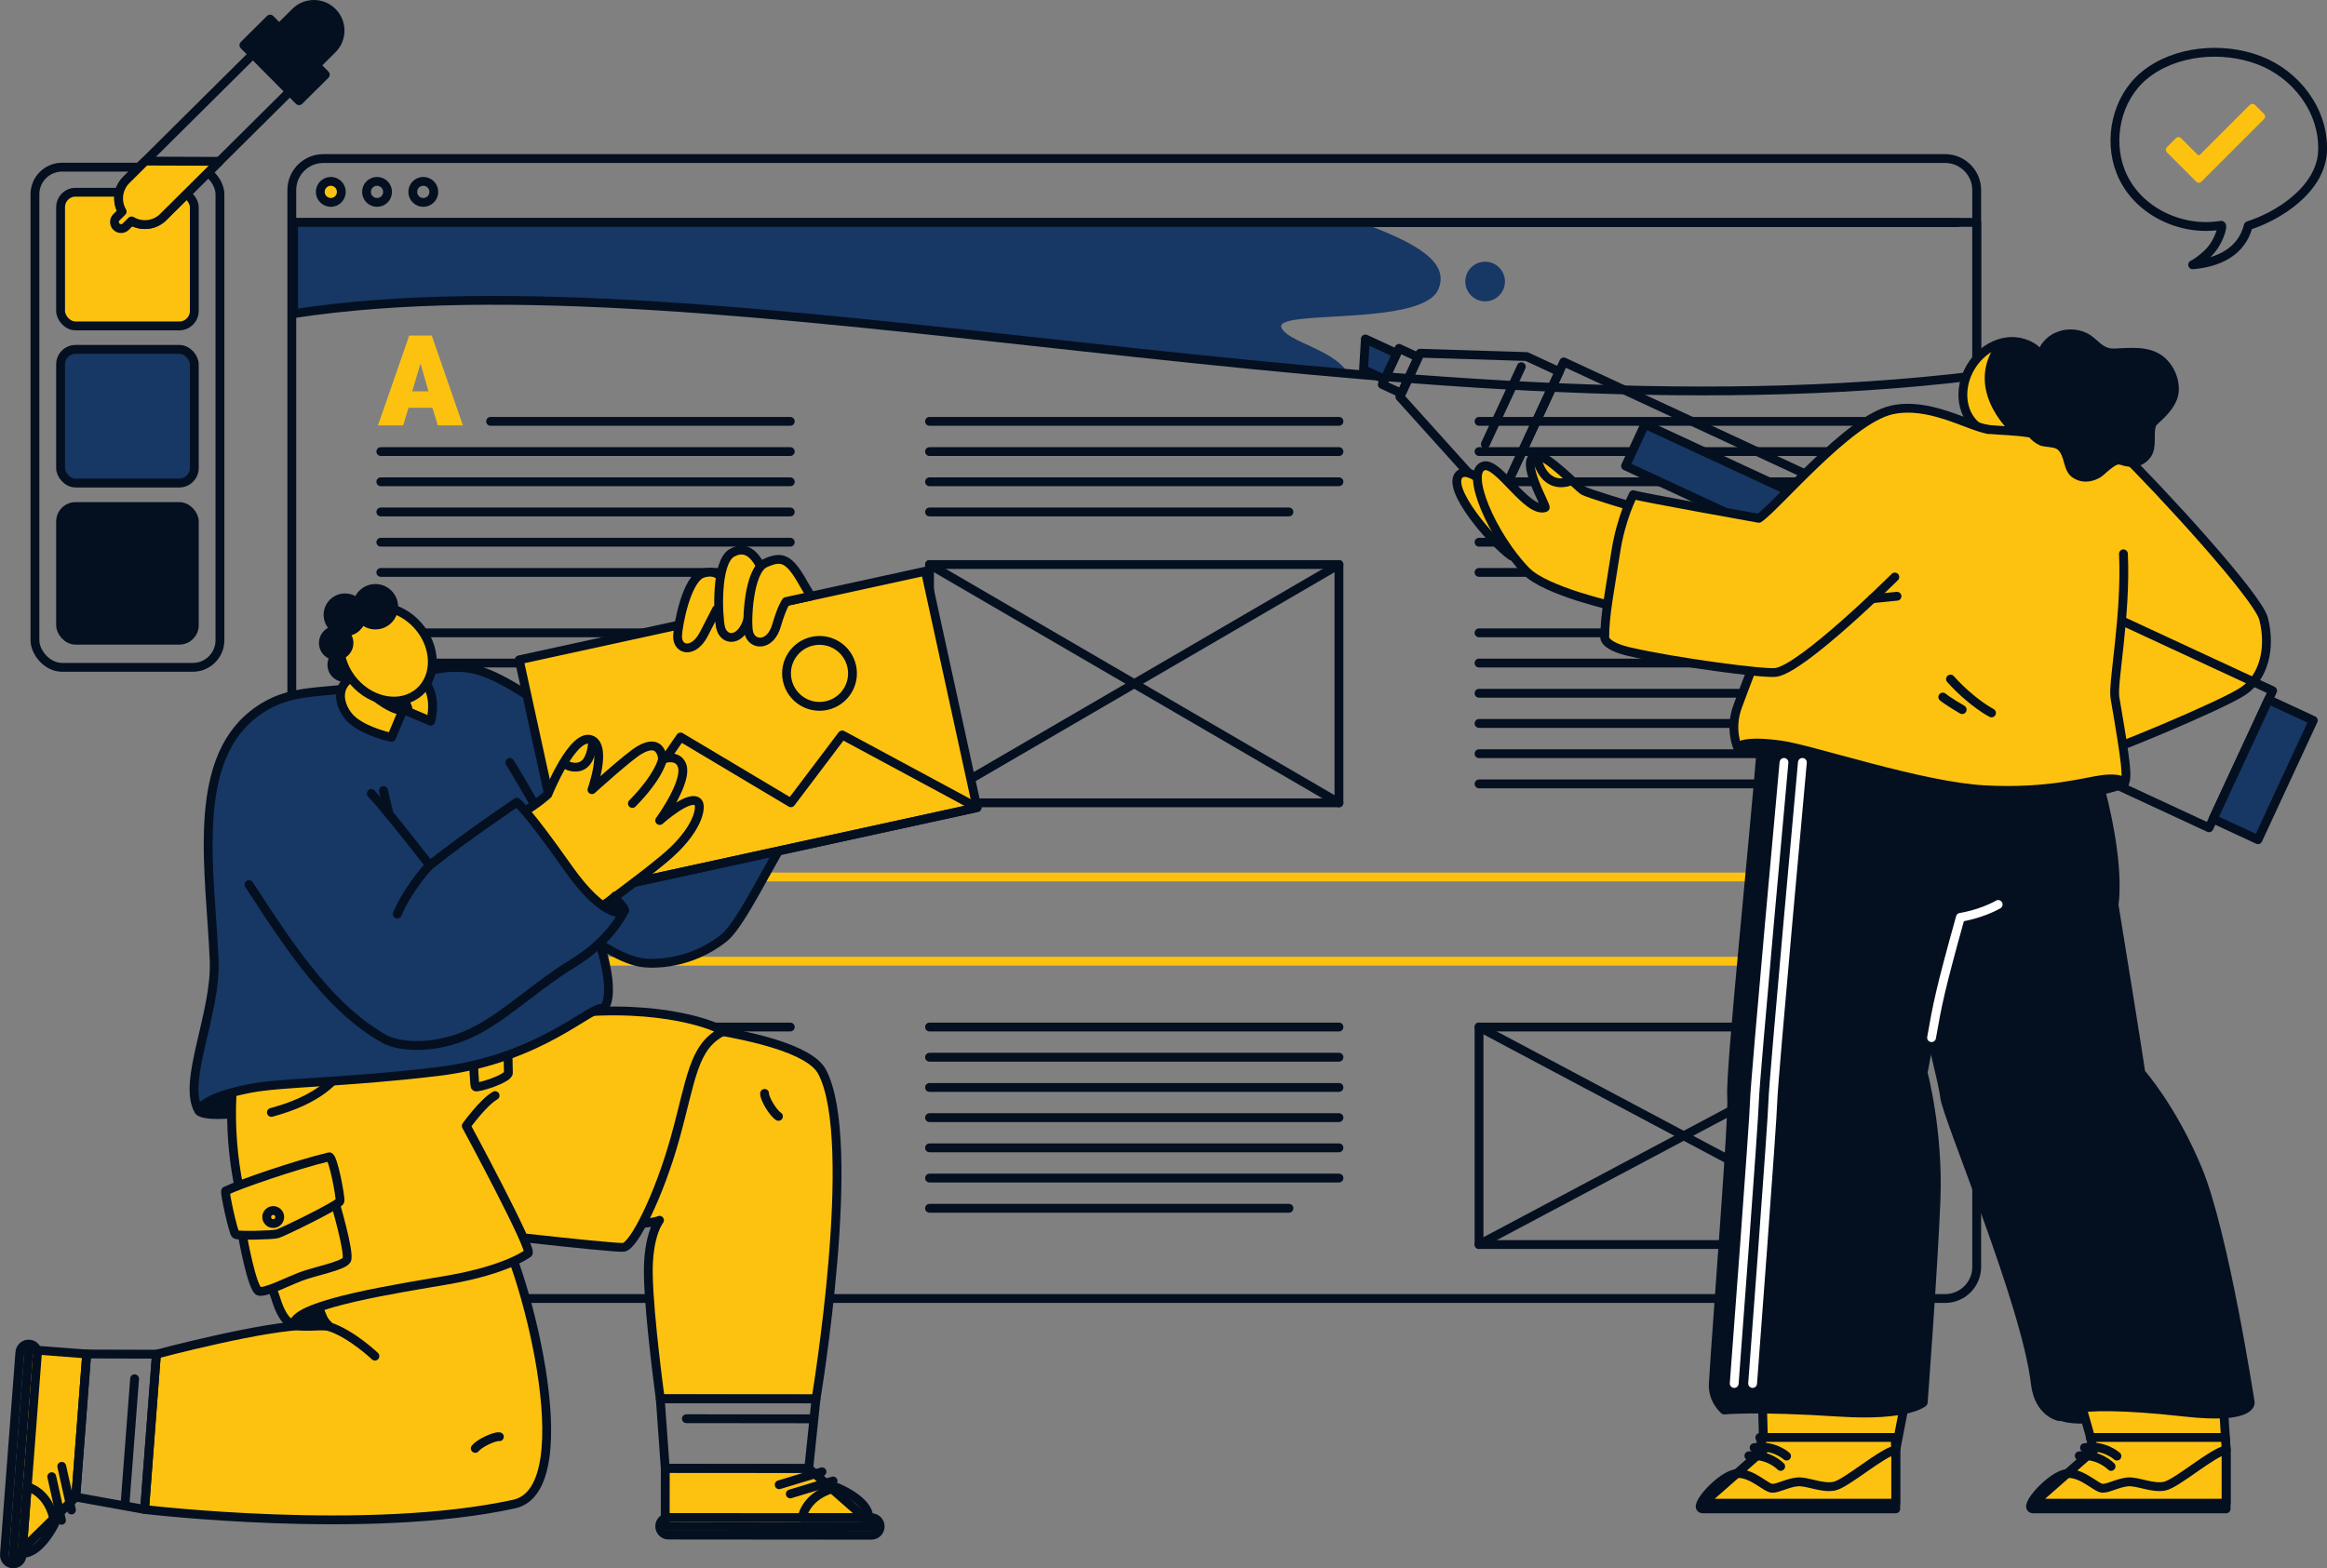 <svg xmlns="http://www.w3.org/2000/svg" id="Layer_2" data-name="Layer 2" viewBox="0 0 658.7 444.05"><rect x="0" y="0" width="658.7" height="444.05" fill="#808080" stroke="none"/><defs><style>      .cls-1 {        fill: #cfd3dc;      }      .cls-2, .cls-3 {        fill: #173764;      }      .cls-4 {        stroke: #fff;      }      .cls-4, .cls-3, .cls-5, .cls-6, .cls-7, .cls-8 {        stroke-linecap: round;        stroke-linejoin: round;        stroke-width: 2.5px;      }      .cls-4, .cls-9, .cls-7, .cls-8 {        fill: none;      }      .cls-3, .cls-5, .cls-6, .cls-7 {        stroke: #040f20;      }      .cls-5, .cls-10 {        fill: #040f20;      }      .cls-6, .cls-11 {        fill: #fdc210;      }      .cls-8 {        stroke: #fdc210;      }    </style></defs><g id="Layer_1-2" data-name="Layer 1"><g><g><path class="cls-7" d="M91.54,44.89h459.06c4.94,0,8.94,4.01,8.94,8.94v304.89c0,4.94-4.01,8.94-8.94,8.94H91.54c-4.94,0-8.94-4.01-8.94-8.94V53.83c0-4.94,4.01-8.94,8.94-8.94Z"></path><line class="cls-7" x1="83.11" y1="63.02" x2="554.02" y2="63.02"></line><path class="cls-6" d="M96.62,54.33c0,1.65-1.33,2.98-2.98,2.98s-2.98-1.33-2.98-2.98,1.33-2.98,2.98-2.98,2.98,1.33,2.98,2.98Z"></path><path class="cls-7" d="M109.71,54.33c0,1.65-1.33,2.98-2.98,2.98s-2.98-1.33-2.98-2.98,1.33-2.98,2.98-2.98,2.98,1.33,2.98,2.98Z"></path><path class="cls-7" d="M122.8,54.33c0,1.65-1.33,2.98-2.98,2.98s-2.98-1.33-2.98-2.98,1.33-2.98,2.98-2.98,2.98,1.33,2.98,2.98Z"></path><g><path class="cls-2" d="M407.18,81.86c-3.2,7.73-26.04,7.23-37.69,8.33-4.57.43-7.42,1.11-6.73,2.62,1.21,2.67,7.08,4.43,12.17,7.21,2.77,1.51,5.32,3.33,6.76,5.77-1.24-.11-2.5-.22-3.74-.34-110.18-9.69-217.98-28.45-294.84-16.65v-25.85h302.02c15.97,5.89,25.22,11.26,22.05,18.9Z"></path><circle class="cls-2" cx="420.39" cy="79.71" r="5.61"></circle><path class="cls-7" d="M559.55,106.36c-161.89,19.84-356.72-35.93-476.44-17.55v-25.85h476.44v43.4Z"></path></g><g><g><line class="cls-7" x1="263.12" y1="119.3" x2="379.02" y2="119.3"></line><line class="cls-7" x1="263.12" y1="127.86" x2="379.02" y2="127.86"></line><line class="cls-7" x1="263.12" y1="136.41" x2="379.02" y2="136.41"></line><line class="cls-7" x1="263.12" y1="144.96" x2="364.86" y2="144.96"></line><line class="cls-7" x1="263.12" y1="290.79" x2="379.02" y2="290.79"></line><line class="cls-7" x1="263.12" y1="299.34" x2="379.02" y2="299.34"></line><line class="cls-7" x1="263.12" y1="307.9" x2="379.02" y2="307.9"></line><line class="cls-7" x1="263.12" y1="316.45" x2="379.02" y2="316.45"></line><line class="cls-7" x1="263.12" y1="325" x2="379.02" y2="325"></line><line class="cls-7" x1="263.12" y1="333.56" x2="379.02" y2="333.56"></line><line class="cls-7" x1="263.12" y1="342.11" x2="364.86" y2="342.11"></line></g><g><line class="cls-7" x1="138.88" y1="119.3" x2="223.7" y2="119.3"></line><line class="cls-7" x1="107.8" y1="127.86" x2="223.7" y2="127.86"></line><line class="cls-7" x1="107.8" y1="136.41" x2="223.7" y2="136.41"></line><line class="cls-7" x1="107.8" y1="144.96" x2="223.7" y2="144.96"></line><line class="cls-7" x1="107.8" y1="153.52" x2="223.7" y2="153.52"></line><line class="cls-7" x1="107.8" y1="162.07" x2="209.54" y2="162.07"></line><line class="cls-7" x1="107.8" y1="179.18" x2="223.7" y2="179.18"></line><line class="cls-7" x1="107.8" y1="187.74" x2="223.7" y2="187.74"></line><line class="cls-7" x1="107.8" y1="196.29" x2="223.7" y2="196.29"></line><line class="cls-7" x1="107.8" y1="204.84" x2="223.7" y2="204.84"></line><line class="cls-7" x1="107.8" y1="213.4" x2="223.7" y2="213.4"></line><line class="cls-7" x1="107.8" y1="221.95" x2="210.2" y2="221.95"></line><line class="cls-7" x1="107.8" y1="290.79" x2="223.7" y2="290.79"></line><line class="cls-7" x1="107.8" y1="299.34" x2="223.7" y2="299.34"></line><line class="cls-7" x1="107.8" y1="307.9" x2="223.7" y2="307.9"></line><line class="cls-7" x1="107.8" y1="316.45" x2="223.7" y2="316.45"></line><line class="cls-7" x1="107.8" y1="325" x2="223.7" y2="325"></line><line class="cls-7" x1="107.8" y1="333.56" x2="223.7" y2="333.56"></line><line class="cls-7" x1="107.8" y1="342.11" x2="209.54" y2="342.11"></line></g><g><line class="cls-7" x1="418.67" y1="119.3" x2="534.56" y2="119.3"></line><line class="cls-7" x1="418.67" y1="127.86" x2="534.56" y2="127.86"></line><line class="cls-7" x1="418.67" y1="136.41" x2="534.56" y2="136.41"></line><line class="cls-7" x1="418.67" y1="144.96" x2="534.56" y2="144.96"></line><line class="cls-7" x1="418.67" y1="153.52" x2="534.56" y2="153.52"></line><line class="cls-7" x1="418.67" y1="162.07" x2="520.4" y2="162.07"></line><line class="cls-7" x1="418.67" y1="179.18" x2="534.56" y2="179.18"></line><line class="cls-7" x1="418.67" y1="187.74" x2="534.56" y2="187.74"></line><line class="cls-7" x1="418.67" y1="196.29" x2="534.56" y2="196.29"></line><line class="cls-7" x1="418.67" y1="204.84" x2="534.56" y2="204.84"></line><line class="cls-7" x1="418.67" y1="213.4" x2="534.56" y2="213.4"></line><line class="cls-7" x1="418.67" y1="221.95" x2="521.07" y2="221.95"></line></g><rect class="cls-8" x="107.58" y="248.3" width="426.99" height="23.86"></rect><path class="cls-11" d="M115.85,95.02h6.37l8.81,25.42h-7.09l-1.54-4.98h-6.77l-1.5,4.98h-7.13l8.84-25.42ZM121.3,110.81l-2.26-7.88-2.36,7.88h4.62Z"></path><g><rect class="cls-7" x="263.12" y="159.84" width="115.89" height="67.47"></rect><line class="cls-7" x1="263.12" y1="159.84" x2="379.02" y2="227.32"></line><line class="cls-7" x1="379.02" y1="159.84" x2="263.12" y2="227.32"></line></g><g><rect class="cls-7" x="418.67" y="290.79" width="115.89" height="61.59"></rect><line class="cls-7" x1="418.67" y1="290.79" x2="534.56" y2="352.38"></line><line class="cls-7" x1="534.56" y1="290.79" x2="418.67" y2="352.38"></line></g></g></g><g><g><rect class="cls-7" x="9.89" y="47.33" width="52.37" height="141.62" rx="7.68" ry="7.68"></rect><rect class="cls-6" x="17.15" y="54.43" width="37.85" height="37.85" rx="4.24" ry="4.24"></rect><rect class="cls-3" x="17.15" y="98.92" width="37.85" height="37.85" rx="4.24" ry="4.24"></rect><rect class="cls-5" x="17.15" y="143.42" width="37.85" height="37.85" rx="4.24" ry="4.24"></rect></g><g><path class="cls-7" d="M88.94,19.03l-42.72,42.41c-2.9,2.88-7.6,2.86-10.48-.04-2.89-2.9-2.88-7.6.04-10.48L78.48,8.51l10.45,10.53Z"></path><path class="cls-1" d="M32.95,64.17h0c-.73-.74-.73-1.92,0-2.66l9.66-9.6,2.65,2.66-9.66,9.6c-.74.73-1.92.73-2.66,0Z"></path><path class="cls-1" d="M45.28,54.58l-9.67,9.6c-.73.73-1.92.73-2.65,0-.73-.73-.73-1.93,0-2.66l1.63-1.62,8.03-7.97,2.65,2.66Z"></path><rect class="cls-5" x="69.47" y="11.73" width="22.17" height="10.46" transform="translate(35.83 -52.15) rotate(45.2)"></rect><path class="cls-5" d="M85.25,22.68l-10.44-10.52,8.82-8.76c2.9-2.88,7.6-2.87,10.48.04h0c2.88,2.9,2.87,7.6-.04,10.48l-8.82,8.76Z"></path><path class="cls-6" d="M62.09,45.68l-15.87,15.76c-2.44,2.43-6.15,2.8-8.98,1.11l-1.64,1.63c-.73.73-1.92.73-2.65,0-.73-.73-.73-1.93,0-2.66l1.63-1.62c-1.67-2.84-1.27-6.54,1.18-8.97l5.36-5.32,20.97.07Z"></path></g></g><g><g><g><polygon class="cls-6" points="498.75 392.39 499.25 410.51 536.64 410.51 540.15 392.39 498.75 392.39"></polygon><g><polygon class="cls-6" points="536.63 410.51 536.63 425.61 482.07 425.61 499.25 410.51 498.15 407.01 536.42 407.01 536.63 410.51"></polygon><path class="cls-7" d="M504.06,415.2s-3.48-3.64-9.01-3"></path><path class="cls-7" d="M505.72,412.28s-3.72-3.39-9.19-2.38"></path><path class="cls-7" d="M536.63,427.22v-16.71c-4.01.76-13.96,9.6-17.45,10.29-3.49.69-7.69-1.51-10.49-1.21-2.81.3-5.21,1.8-7.01,1.8s-5.69-4.43-10.06-4.17c-4.36.26-13.05,10-9.55,10h54.56Z"></path></g></g><g><polygon class="cls-6" points="587.62 392.39 592.78 410.51 630.16 410.51 629.02 392.39 587.62 392.39"></polygon><g><polygon class="cls-6" points="630.15 410.51 630.15 425.61 575.6 425.61 592.78 410.51 591.67 407.01 629.94 407.01 630.15 410.51"></polygon><path class="cls-7" d="M597.58,415.2s-3.48-3.64-9.01-3"></path><path class="cls-7" d="M599.24,412.28s-3.72-3.39-9.19-2.38"></path><path class="cls-7" d="M630.15,427.22v-16.71c-4.01.76-13.96,9.6-17.45,10.29s-7.69-1.51-10.49-1.21c-2.81.3-5.21,1.8-7.01,1.8s-5.69-4.43-10.06-4.17c-4.36.26-13.05,10-9.55,10h54.56Z"></path></g></g><g><path class="cls-10" d="M591.2,211.97h-58.69c-1.76,23.09,17.35,91.68,17.94,98.53.47,5.49,23.03,58.26,25.69,81.22.97,8.37,6.81,9.39,6.81,9.39,0,0-.77-5.33,35.49-1.27,19.32,2.16,18.52-2.75,18.52-2.75,0,0-7.34-47.92-14.86-66-7.2-17.33-16.09-27.32-16.09-27.32-1.11-7.5-4.17-26.51-7.61-47.68,0,0,2.73-13.47-7.19-44.12Z"></path><path class="cls-10" d="M622.76,400.23c-2.73.27-6.64.24-12.24-.39-7.5-.84-13.42-1.28-18.09-1.44,5.24-.24,13.38.03,26.01,1.44,1.56.18,3.01.31,4.32.39Z"></path><path class="cls-7" d="M591.2,211.97h-58.69c-1.76,23.09,17.35,91.68,17.94,98.53.47,5.49,23.03,58.26,25.69,81.22.97,8.37,6.81,9.39,6.81,9.39,0,0-.77-5.33,35.49-1.27,19.32,2.16,18.52-2.75,18.52-2.75,0,0-7.34-47.92-14.86-66-7.2-17.33-16.09-27.32-16.09-27.32-1.11-7.5-4.17-26.51-7.61-47.68,0,0,2.73-13.47-7.19-44.12Z"></path><path class="cls-10" d="M589.25,399.14l1.37,3.91s-7.21.37-8.45-1.63c-1.24-2,7.08-2.28,7.08-2.28Z"></path></g><g><path class="cls-10" d="M565.62,256.09c-4.88,2.78-10.7,3.65-10.7,3.65-5.79,20.76-8.88,34.6-10.55,44.03,0,0,4.43,16.46,3.65,36.03-.78,19.56-3.62,57.3-3.62,57.3,0,0-4.33,4.01-23.73,2.75-23.76-1.55-32.6-.62-32.6-.62,0,0-3.38-2.85-3.09-7.48,1.14-18.74,5.67-75.75,5.2-81.25-.59-6.85,6.58-75.44,8.34-98.53h61.87"></path><path class="cls-2" d="M497.21,398.95c5.2,0,12.84.2,23.46.89,4.85.32,8.76.31,11.89.1-1.62-.02-3.37-.09-5.27-.22-16.69-1.09-26.01-.95-30.09-.77Z"></path><path class="cls-2" d="M494.54,398.97c.1.09.16.14.16.14,0,0,.78-.08,2.51-.16-.98,0-1.86,0-2.67.02Z"></path><path class="cls-7" d="M565.62,256.09c-4.88,2.78-10.7,3.65-10.7,3.65-5.79,20.76-8.88,34.6-10.55,44.03,0,0,4.43,16.46,3.65,36.03-.78,19.56-3.62,57.3-3.62,57.3,0,0-4.33,4.01-23.73,2.75-23.76-1.55-32.6-.62-32.6-.62,0,0-3.38-2.85-3.09-7.48,1.14-18.74,5.67-75.75,5.2-81.25-.59-6.85,6.58-75.44,8.34-98.53h61.87"></path><path class="cls-4" d="M504.99,215.87s-8.25,90.24-8.35,95.74c-.1,5.5-5.74,80.11-5.74,80.11"></path><path class="cls-4" d="M510.2,215.87s-8.25,90.24-8.35,95.74c-.1,5.5-5.74,80.11-5.74,80.11"></path><path class="cls-4" d="M565.62,256.09c-4.88,2.78-10.7,3.65-10.7,3.65-5.79,20.76-6.49,24.63-8.16,34.06"></path></g></g><g><g><path class="cls-11" d="M568.17,125.9c9.86-3.45,20.95-8.96,32.04,1.88,11.09,10.84,38.97,41.16,40.55,47.44,2.11,8.36.03,16.45-5.67,20.38-5.94,4.1-40.3,18.26-40.53,17.56-6.26-18.97-14.25-32.77-14.41-33.26-.16-.48,14.06-4.74,14.06-4.74l-16.69-15.8"></path><path class="cls-7" d="M568.17,125.9c9.86-3.45,20.95-8.96,32.04,1.88,11.09,10.84,38.97,41.16,40.55,47.44,2.11,8.36.03,16.45-5.67,20.38-5.94,4.1-40.3,18.26-40.53,17.56-6.26-18.97-14.25-32.77-14.41-33.26-.16-.48,14.06-4.74,14.06-4.74l-16.69-15.8"></path></g><g><rect class="cls-7" x="423.39" y="147.03" width="221.2" height="42.77" transform="translate(120.47 -209.09) rotate(24.89)"></rect><rect class="cls-3" x="633.66" y="199.3" width="13.99" height="37.23" transform="translate(151.21 -249.39) rotate(24.89)"></rect><polygon class="cls-7" points="441.38 105.24 425.69 139.06 416.43 134.76 396.26 112.36 401.99 100.01 432.12 100.95 441.38 105.24"></polygon><rect class="cls-7" x="393.38" y="99.38" width="5.98" height="11.26" transform="translate(81.01 -157.07) rotate(24.89)"></rect><polygon class="cls-3" points="386.5 95.97 395.36 100.08 391.96 107.42 385.97 104.64 386.5 95.97"></polygon><rect class="cls-3" x="457.43" y="144.25" width="117.53" height="13.02" transform="translate(111.39 -203.25) rotate(24.89)"></rect><line class="cls-7" x1="430.64" y1="103.83" x2="420.45" y2="125.78"></line></g><g><g><path class="cls-11" d="M577.6,115.72c3.88-6.47,2.61-14.36-2.84-17.63-5.45-3.27-13.01-.67-16.89,5.8-3.88,6.47-2.61,14.36,2.84,17.63,5.45,3.27,13.01.67,16.89-5.8Z"></path><path class="cls-9" d="M560.71,121.52c1.52.91,3.21,1.37,4.94,1.4-.81-.22-1.59-.55-2.33-.99-5.16-3.1-6.37-10.58-2.69-16.72,3.68-6.13,10.85-8.59,16.01-5.5.13.08.26.16.39.25-.65-.72-1.4-1.36-2.26-1.87-5.45-3.26-13.01-.67-16.89,5.8-3.88,6.47-2.61,14.36,2.84,17.63Z"></path><path class="cls-7" d="M577.6,115.72c3.88-6.47,2.61-14.36-2.84-17.63-5.45-3.27-13.01-.67-16.89,5.8-3.88,6.47-2.61,14.36,2.84,17.63,5.45,3.27,13.01.67,16.89-5.8Z"></path></g><path class="cls-10" d="M568.85,122.09s-13.66-12.52-2.92-25.9c0,0,12.25-3.77,15.13,9.13,2.45,10.98-12.21,16.77-12.21,16.77Z"></path></g><g><path class="cls-11" d="M558.98,121.11c9.35,1.56,15.7-.34,28.35,5.59,23.05,10.81,10.1,63.62,11.34,70.82,3.41,19.86,3.52,22.32,2.71,24.33,0,0-.19-1.83-6.15-1.15-4.72.54-15.21,3.88-33.29,2.93-18.08-.94-48.94-11.44-57.76-12.67-11.22-1.57-12.32.65-12.32.65,0,0-2.4-5.24.05-11.71,2.46-6.47,25.77-71.09,39.29-79.08,9.78-5.78,22.1-.66,27.77.28Z"></path><path class="cls-9" d="M553.42,119.8c-5.76-1.16-12.64-1.67-18.58,1.84-13.52,7.99-36.83,72.61-39.29,79.08-1.56,4.11-1.16,7.71-.66,9.8-2.64.31-3.03,1.09-3.03,1.09,0,0-2.4-5.23.06-11.7,2.45-6.48,25.77-71.09,39.28-79.08,7.27-4.3,15.93-2.58,22.22-1.03Z"></path><path class="cls-9" d="M601.55,221.37c-.05.17-.11.33-.17.48,0,0-.02-.22-.3-.48.16-.01.32-.01.47,0Z"></path><path class="cls-10" d="M500.42,210.62l-2.21,3.8s-7.33-.7-7.3-2.64c.03-1.94,9.51-1.16,9.51-1.16Z"></path><path class="cls-10" d="M602.06,222.34c-.14,1.05-3.51,1.8-7.6,2.81l-1.45-4.28s9.39-1.08,9.05,1.47Z"></path><path class="cls-7" d="M601.08,156.81c.81,17.56-3.12,36.59-2.41,40.71,3.41,19.86,3.52,22.32,2.71,24.33,0,0-.19-1.83-6.15-1.15-4.72.54-15.21,3.88-33.29,2.93-18.08-.94-48.94-11.44-57.76-12.67-11.22-1.57-12.32.65-12.32.65,0,0-2.4-5.24.05-11.71,2.46-6.47,25.77-71.09,39.29-79.08,9.78-5.78,22.1-.66,27.77.28,9.35,1.56,15.7-.34,28.35,5.59"></path></g><g><g><path class="cls-6" d="M424.75,140.92s-8.48-9.48-11.61-6.59c-4.07,3.76,9.17,19.23,14.68,23.07l-3.07-16.48Z"></path><g><path class="cls-6" d="M432.09,161.77c5.54,5.65,25.16,10,25.16,10l4.14-28.55s-11.77-3.45-13.27-4.36c-1.34-.82-10.58-10.51-13.34-9.88-4.95,1.12,3.23,14.54,2.6,14.75-5.02,1.68-13.23-12.95-17.34-11.81-5.57,1.53,2.35,19.98,12.05,29.87Z"></path><path class="cls-7" d="M435.34,130.72s1.9,8.11,9.39,5.44"></path></g></g><g><path class="cls-6" d="M562.79,121.6c-5.88-1.05-16.76-7.88-27.33-5.52-12.21,2.72-32.67,27.48-37.59,30.68,0,0-34.44-6.16-35.54-6.7,0,0-3.48,6.49-4.99,16.38-1.61,10.6-3.09,17.48-3.09,24.1,0,0-.15,2.35,7.05,4,13.19,3.02,37.81,6.26,41.27,5.86,7.47-.85,33.8-27.03,33.8-27.03"></path><line class="cls-7" x1="536.98" y1="168.82" x2="529.99" y2="169.52"></line></g></g><path class="cls-7" d="M563.73,201.86s-5.52-2.82-11.61-9.59"></path><path class="cls-7" d="M555.43,200.92s-4.09-2.39-5.49-3.56"></path><path class="cls-10" d="M581.77,94.2c-2.67,1.24-4.62,3.62-5.34,6.46-.79,3.11,2.56,7.45,1.51,9.88-.32.75-2.46,1.46-3.16,2.24-1.04,1.15-1.78,2.59-2.08,4.13-.44,2.33.19,4.91,1.62,6.79.8,1.03,1.83,1.78,2.99,2.34,1.28.62,4.11.41,5.07,1.19,2.27,1.83,1.45,5.95,4.22,7.92,2.26,1.62,4.99,1.53,7.4.31,1.27-.64,2.08-1.61,3.16-2.47,3.16-2.48,2.28-1.15,5.47-.85,2.53.24,4.77-.69,6.2-2.78,1.86-2.73.64-6.3,1.43-8.7.24-.71,3.94-3.08,5.76-7.05,1.36-2.96.73-6.7-.93-9.5-3.78-6.36-10.15-5.77-16.43-5.42-3.83.21-4.79-2.97-8.19-4.49-2.75-1.23-5.95-1.27-8.67.02Z"></path></g></g><g><g><g><path class="cls-11" d="M77.63,351.89s10.73,18.58,15.63,23.74c0,0-.78-.29-5.63-.37-11.99-.2-43.35,8.17-43.35,8.17l-3.35,43.96s63.14,7.55,104.6-1.53c20.17-4.42,2.15-70.85-5.81-80.95l-62.08,6.99Z"></path><path class="cls-9" d="M145.52,425.85c-1.58.35-3.19.67-4.84.97,23.01-11.85.02-75.72-8.32-81.09l7.35-.83c7.96,10.1,25.97,76.54,5.81,80.95Z"></path><path class="cls-7" d="M77.63,351.89s10.73,18.58,15.63,23.74c0,0-.78-.29-5.63-.37-11.99-.2-43.35,8.17-43.35,8.17l-3.35,43.96s63.14,7.55,104.6-1.53c20.17-4.42,2.15-70.85-5.81-80.95l-62.08,6.99Z"></path><path class="cls-7" d="M141.36,406.8c-1.4-.22-5.74,1.88-6.83,3.3"></path><path class="cls-7" d="M93.26,375.63c6.38,2.14,12.87,8.35,12.87,8.35"></path></g><g><polygon class="cls-6" points="24.54 383.37 8.18 382.12 3.67 441.24 21.45 423.87 24.54 383.37"></polygon><g><polygon class="cls-7" points="40.93 427.39 21.45 423.87 24.54 383.37 44.28 383.43 40.93 427.39"></polygon><line class="cls-7" x1="38.1" y1="390.38" x2="35.38" y2="426"></line></g><path class="cls-7" d="M6.22,440.5l4.37-57.26c.1-1.37-.92-2.57-2.29-2.67h0c-1.37-.1-2.57.92-2.67,2.29l-4.37,57.26c-.1,1.37.92,2.57,2.29,2.67h0c1.37.1,2.57-.92,2.67-2.29Z"></path><path class="cls-7" d="M7.71,420.97s6.41,1.36,7.77,10.46c0,0-4.24,8.72-9.21,8.34l1.43-18.8Z"></path><line class="cls-7" x1="17.48" y1="415.18" x2="20.23" y2="427.54"></line><line class="cls-7" x1="14.65" y1="418.11" x2="17.4" y2="430.47"></line></g></g><g><g><path class="cls-11" d="M153.71,347.5s28.19.03,32.98-1.99c0,0-3.37,4.1-3.17,15.4.21,11.99,3.38,35.13,3.38,35.13l44.09.04s12.17-72.94,1.72-92.61c-6.94-13.08-68.43-16.21-79.44-15.78l.45,59.8Z"></path><path class="cls-9" d="M230.98,396.09l-4.36-.04c1.95-12.42,10.28-71.44-.81-89.01-4.62-7.31-25.17-10.85-28.52-12.61-4.66-2.46,10.59-1.48,3.71-2.95,15.15,2.45,28.65,6.27,31.69,12,10.45,19.67-1.72,92.61-1.72,92.61Z"></path><path class="cls-7" d="M153.71,347.5s28.19.03,32.98-1.99c0,0-3.37,4.1-3.17,15.4.21,11.99,3.38,35.13,3.38,35.13l44.09.04s12.17-72.94,1.72-92.61c-6.94-13.08-68.43-16.21-79.44-15.78l.45,59.8Z"></path><path class="cls-7" d="M216.43,309.59c-.09,1.41,2.39,5.54,3.92,6.5"></path></g><g><polygon class="cls-6" points="188.32 415.74 188.3 432.15 247.59 432.2 228.93 415.77 188.32 415.74"></polygon><g><polygon class="cls-7" points="230.98 396.09 228.93 415.77 188.31 415.74 186.9 396.05 230.98 396.09"></polygon><line class="cls-7" x1="194.29" y1="401.69" x2="230.02" y2="401.73"></line></g><path class="cls-7" d="M246.66,429.71l-57.43-.05c-1.37,0-2.49,1.11-2.49,2.49h0c0,1.37,1.11,2.49,2.49,2.49l57.43.05c1.37,0,2.49-1.11,2.49-2.49h0c0-1.37-1.11-2.49-2.49-2.49Z"></path><path class="cls-7" d="M227.07,429.7s.87-6.49,9.85-8.54c0,0,9.01,3.58,9.01,8.55l-18.86-.02Z"></path><line class="cls-7" x1="220.56" y1="420.39" x2="232.68" y2="416.72"></line><line class="cls-7" x1="223.7" y1="422.99" x2="235.82" y2="419.32"></line></g></g><g><path class="cls-11" d="M124.26,347.74s49.39,5.79,52.27,5.42c2.88-.37,9.98-14.46,14.58-30.98,4.6-16.53,5.05-25.85,13.45-30.08.81-.41-13.45-7.37-39.32-5.56-1.44.1-8.33-4.12-8.33-4.12h-40.04l7.4,65.33Z"></path><path class="cls-9" d="M204.56,292.09c-1.8.91-3.24,2.05-4.42,3.45-4.23-1.96-17.42-6.01-37.87-4.58-1.44.1-8.33-4.12-8.33-4.12h-36.57l-.5-4.43h40.04s6.89,4.22,8.33,4.12c25.88-1.81,40.13,5.15,39.32,5.56Z"></path><path class="cls-7" d="M124.26,347.74s49.39,5.79,52.27,5.42c2.88-.37,9.98-14.46,14.58-30.98,4.6-16.53,5.05-25.85,13.45-30.08.81-.41-13.45-7.37-39.32-5.56-1.44.1-8.33-4.12-8.33-4.12h-40.04l7.4,65.33Z"></path><path class="cls-6" d="M137.11,282.41h-66.33c-14.22,44.41,4.76,76.82,7.18,84.91,2.42,8.08,5.16,7.51,5.16,7.51.73-5.71,30.65-10.17,43.66-12.43,16.66-2.89,22.45-7.4,22.72-7.55,1.51-.87-17.51-36.07-17.51-36.07,0,0,4.74-6.62,8.15-8.58"></path><path class="cls-7" d="M99.01,292.3s4.11,15.62-22.19,22.67"></path><path class="cls-10" d="M91.65,370.48l2.4,5.8s-11.28,1.52-12-.67c-.72-2.19,9.6-5.13,9.6-5.13Z"></path><path class="cls-7" d="M143.45,282.41s.4,19.73.46,21.35c.07,1.62-8.83,4.44-9.36,3.94-.53-.5-.99-24.34-.99-24.34"></path><g><path class="cls-6" d="M68.59,349.59s2.78,15.75,4.81,16.04c2.03.29,7.52-2.54,11.46-4.09,3.94-1.55,12.21-3.05,13.26-4.77,1.05-1.73-3.42-16.82-3.42-16.82"></path><path class="cls-6" d="M63.87,337.21c-.39.19,2.18,11.86,2.81,12.3.63.44,10.37.22,11.78-.15,1.42-.36,17.52-8.24,17.77-9.26.25-1.02-1.98-12.83-3.07-12.56-9.76,2.37-25.39,7.77-29.29,9.67Z"></path><path class="cls-7" d="M79.07,343.96c.35.96-.14,2.01-1.1,2.36-.96.35-2.01-.14-2.36-1.1s.14-2.01,1.1-2.36c.96-.35,2.01.14,2.36,1.1Z"></path></g></g><g><g><path class="cls-11" d="M168.66,222.99s4.35.47,8.35-5.17"></path><g><path class="cls-2" d="M114.52,194.94c2.92-3.62,7.95-6.77,17.68-5.81,14.54,1.43,45.62,30.45,45.62,30.45l16.74-26.77c4.55-.5,7.8-.91,18.99,10.59,19.27,19.8,21.39,5.96,21.39,5.96,0,0,2.72,5.58-1.42,10.91-12.23,15.76-22.37,40.42-28.7,45.4-9.6,7.56-20.29,7.43-23.65,6.8-11.64-2.19-30.19-20.16-39.9-27.7-15.67-12.16-40.11-33.31-26.76-49.84Z"></path><path class="cls-9" d="M114.32,195.21c3.13-1.77,7.5-2.81,13.76-2.2,14.96,1.47,46.96,31.33,46.96,31.33l17.22-27.55c4.69-.52,8.03-.94,19.55,10.91,19.83,20.37,22.02,6.13,22.02,6.13,0,0,.92,1.9.9,4.57,2.34-4.69.22-9.03.22-9.03,0,0-2.12,13.83-21.38-5.96-11.19-11.51-14.45-11.09-18.99-10.6l-16.74,26.78s-31.09-29.03-45.63-30.46c-9.72-.95-14.76,2.2-17.67,5.82-.08.09-.14.17-.2.26Z"></path><path class="cls-7" d="M114.52,194.94c2.92-3.62,7.95-6.77,17.68-5.81,14.54,1.43,45.62,30.45,45.62,30.45l16.74-26.77c4.55-.5,7.8-.91,18.99,10.59,19.27,19.8,21.39,5.96,21.39,5.96,0,0,2.72,5.58-1.42,10.91-12.23,15.76-22.37,40.42-28.7,45.4-9.6,7.56-20.29,7.43-23.65,6.8-11.64-2.19-30.19-20.16-39.9-27.7-15.67-12.16-40.11-33.31-26.76-49.84Z"></path><path class="cls-10" d="M236.29,210.59c1.6-3.03-6.14-6.28-6.14-6.28l-4.49,7.93s8.41,2.54,10.63-1.66Z"></path></g></g><g><path class="cls-2" d="M122.06,189.48c-8.5-.03-11.18,2.47-16.92,4.11-12.43,3.54-22.59.12-33.45,8.67-17.83,14.03-12.11,44.66-11.07,69.67.63,15.02-9.14,34.29-4.39,42.5,0,0,.74-3.54,14.29-6.21,9.31-1.84,26.24-1.58,53.24-4.8,29.91-3.56,44.1-19.45,47.07-17.81,0,0,3.04-2.34.23-13.93-5.14-21.18-26.74-55.79-26.74-55.79"></path><path class="cls-7" d="M129.29,188.86c-8.5-.03-18.41,3.09-24.15,4.73-12.43,3.54-22.59.12-33.45,8.67-17.83,14.03-12.11,44.66-11.07,69.67.63,15.02-9.14,34.29-4.39,42.5,0,0,.74-3.54,14.29-6.21,9.31-1.84,26.24-1.58,53.24-4.8,29.91-3.56,44.1-19.45,47.07-17.81,0,0,3.04-2.34.23-13.93-5.14-21.18-26.74-55.79-26.74-55.79"></path><path class="cls-10" d="M55.18,314.52c-.28,3.1,9.61,2.19,9.61,2.19l.68-6.53s-10.13,2.54-10.3,4.34Z"></path></g><g><path class="cls-6" d="M106.31,189.65c-13.76,1.66-10.42,11.06-6.45,14.37,3.97,3.31,10.96,4.76,10.96,4.76l3.31-7.89,7.77,3.3s5.05-17.03-15.59-14.53Z"></path><path class="cls-10" d="M114.56,196.6s4.02,4.69,1.19,5.65c-4.45,1.49-11.57-5-11.57-5l10.38-.64Z"></path><g><path class="cls-10" d="M102.43,187.83c.21,2.68-1.79,5.04-4.47,5.25-2.68.21-5.04-1.79-5.25-4.47-.21-2.68,1.79-5.04,4.47-5.25,2.68-.21,5.04,1.79,5.25,4.47Z"></path><g><path class="cls-11" d="M100.23,193.09c-5.21-5.94-5.38-14.32-.37-18.71,5.01-4.39,13.29-3.13,18.5,2.81,5.21,5.94,5.38,14.32.37,18.71-5.01,4.39-13.29,3.13-18.5-2.81Z"></path><path class="cls-9" d="M118.73,195.91c-1.4,1.22-3.05,2.01-4.83,2.37.79-.38,1.53-.86,2.22-1.46,4.74-4.16,4.59-12.1-.35-17.74-4.94-5.64-12.79-6.83-17.54-2.67-.12.11-.24.21-.35.33.53-.87,1.19-1.66,1.98-2.35,5.01-4.39,13.29-3.13,18.5,2.82,5.21,5.94,5.38,14.32.37,18.71Z"></path><path class="cls-7" d="M100.23,193.09c-5.21-5.94-5.38-14.32-.37-18.71,5.01-4.39,13.29-3.13,18.5,2.81,5.21,5.94,5.38,14.32.37,18.71-5.01,4.39-13.29,3.13-18.5-2.81Z"></path></g><path class="cls-10" d="M103.71,173.61c.27,3.34-2.22,6.26-5.56,6.52-3.34.27-6.26-2.22-6.52-5.56-.27-3.34,2.22-6.26,5.56-6.52,3.34-.27,6.26,2.22,6.52,5.56Z"></path><path class="cls-10" d="M100.02,181.67c.21,2.68-1.79,5.04-4.47,5.25-2.68.21-5.04-1.79-5.25-4.47-.21-2.68,1.79-5.04,4.47-5.25,2.68-.21,5.04,1.79,5.25,4.47Z"></path><path class="cls-10" d="M112.67,171.28c.28,3.54-2.36,6.64-5.89,6.92s-6.64-2.36-6.92-5.89c-.28-3.54,2.36-6.64,5.89-6.92,3.54-.28,6.64,2.36,6.92,5.89Z"></path></g></g><g><rect class="cls-6" x="152.93" y="173.47" width="117.69" height="68.52" transform="translate(-39.43 49.95) rotate(-12.31)"></rect><polygon class="cls-7" points="276.57 228.65 161.6 253.74 192.64 208.67 223.88 227.3 238.4 208.09 276.57 228.65"></polygon><path class="cls-7" d="M241.1,188.67c1.1,5.04-2.09,10.01-7.13,11.11-5.04,1.1-10.01-2.09-11.11-7.13s2.09-10.01,7.13-11.11c5.04-1.1,10.01,2.09,11.11,7.13Z"></path></g><g><g><path class="cls-6" d="M145.6,231.15c4.88-2.03,9.47-6.23,9.47-6.23,0,0,7.24-18.08,12.54-15.34,4.23,2.19-.05,14.01-.05,14.01,0,0,10.14-9.21,13.34-11.14,6.46-3.89,6.65,2.53,6.65,2.53,0,0,4.04-1.61,5.43,1.54,1.99,4.52-6.24,15.8-6.24,15.8,0,0,8.73-7.84,10.91-5.09.98,1.23.14,7.85-9.86,16.09-7.77,6.41-15.55,11.88-22.61,17.21l-19.58-29.38Z"></path><path class="cls-7" d="M187.55,214.98s-.81,4.65-8.54,12.52"></path><path class="cls-7" d="M160.75,216.78s2.64,1.26,4.7-.46c2.06-1.72,2.26-5.87,2.26-5.87"></path></g><g><path class="cls-2" d="M160.3,245.66c-11.51-16.37-14.39-18.48-14.39-18.48,0,0-14.99,10.09-24.65,17.86,0,0-12.16-15.72-16.54-20.35l-9.1-10.15,1.65,20.59-34.02,2.72c1.62,3.84,3.88,8.04,6.84,12.65,13.12,20.39,23.92,35.63,38.3,43.7,4.33,2.43,15.71,3.4,27.1-2.98,8.31-4.65,17.05-12.84,26.06-18.3,11.08-6.71,14.53-14.61,14.53-14.61,0,0-5.17,2.46-15.8-12.65Z"></path><path class="cls-7" d="M105.11,224.66c4.37,4.63,16.54,20.35,16.54,20.35,9.65-7.77,24.65-17.86,24.65-17.86,0,0,2.88,2.11,14.39,18.48,10.63,15.11,15.8,12.65,15.8,12.65,0,0-3.45,7.9-14.53,14.61-9.01,5.46-17.75,13.65-26.06,18.3-11.39,6.38-22.77,5.41-27.1,2.98-14.39-8.07-25.18-23.31-38.3-43.7"></path><path class="cls-7" d="M112.46,258.81s2.4-6.3,9-13.69"></path><path class="cls-10" d="M177.64,258.7c2.17-1.6-3.99-6.25-3.99-6.25l-3.81,3.82s6,3.76,7.8,2.43Z"></path><line class="cls-7" x1="110.1" y1="230.43" x2="108.54" y2="223.84"></line></g></g><g><path class="cls-6" d="M206.2,167.72c-.98-3.35-2.53-6.78-7.19-5.41-4.66,1.37-7.14,14.8-7.21,17.82-.09,3.96,4.51,5.09,7.46-.63,2.69-5.2,3.56-6.93,3.56-6.93"></path><path class="cls-6" d="M216.21,162.46c-1.58-4.16-4.38-8.57-9.04-5.91-4.66,2.66-3.92,17.72-3.23,20.98.9,4.28,6.13,4.33,7.86-2.57,1.57-6.27,2.07-8.35,2.07-8.35"></path><path class="cls-6" d="M227.42,165.21c-4.12-7.36-6.22-7.86-10.88-5.74-4.66,2.12-5.29,16.67-4.61,19.58.89,3.81,6.12,4.1,7.86-1.89,1.59-5.45,2.73-6.84,2.73-6.84l7.01-1.53-2.11-3.57Z"></path></g></g></g><g><path class="cls-7" d="M639.49,17.06c-10.31-3.95-23.87-2.86-32.56,4.34-7.74,6.41-10.27,18-6.61,27.25,4.37,11.03,16.98,17.04,28.4,15.13.76-.13-.66,5.17-3.95,8.15-1.29,1.17-2.59,2.27-4.11,3.04,7.02-.55,13.88-3.53,15.76-11.08,8.37-2.62,20.71-10.3,21.03-21.28.34-11.4-7.55-21.59-17.96-25.56Z"></path><path class="cls-11" d="M621.67,51.42l-8.27-8.26c-.42-.42-.42-1.09,0-1.51l2.5-2.5c.42-.42,1.09-.42,1.51,0l4.6,4.6c.22.22.58.22.81,0l14.02-14.02c.42-.42,1.09-.42,1.51,0l2.5,2.5c.42.42.42,1.09,0,1.51l-17.69,17.69c-.42.42-1.09.42-1.51,0Z"></path></g></g></g></svg>